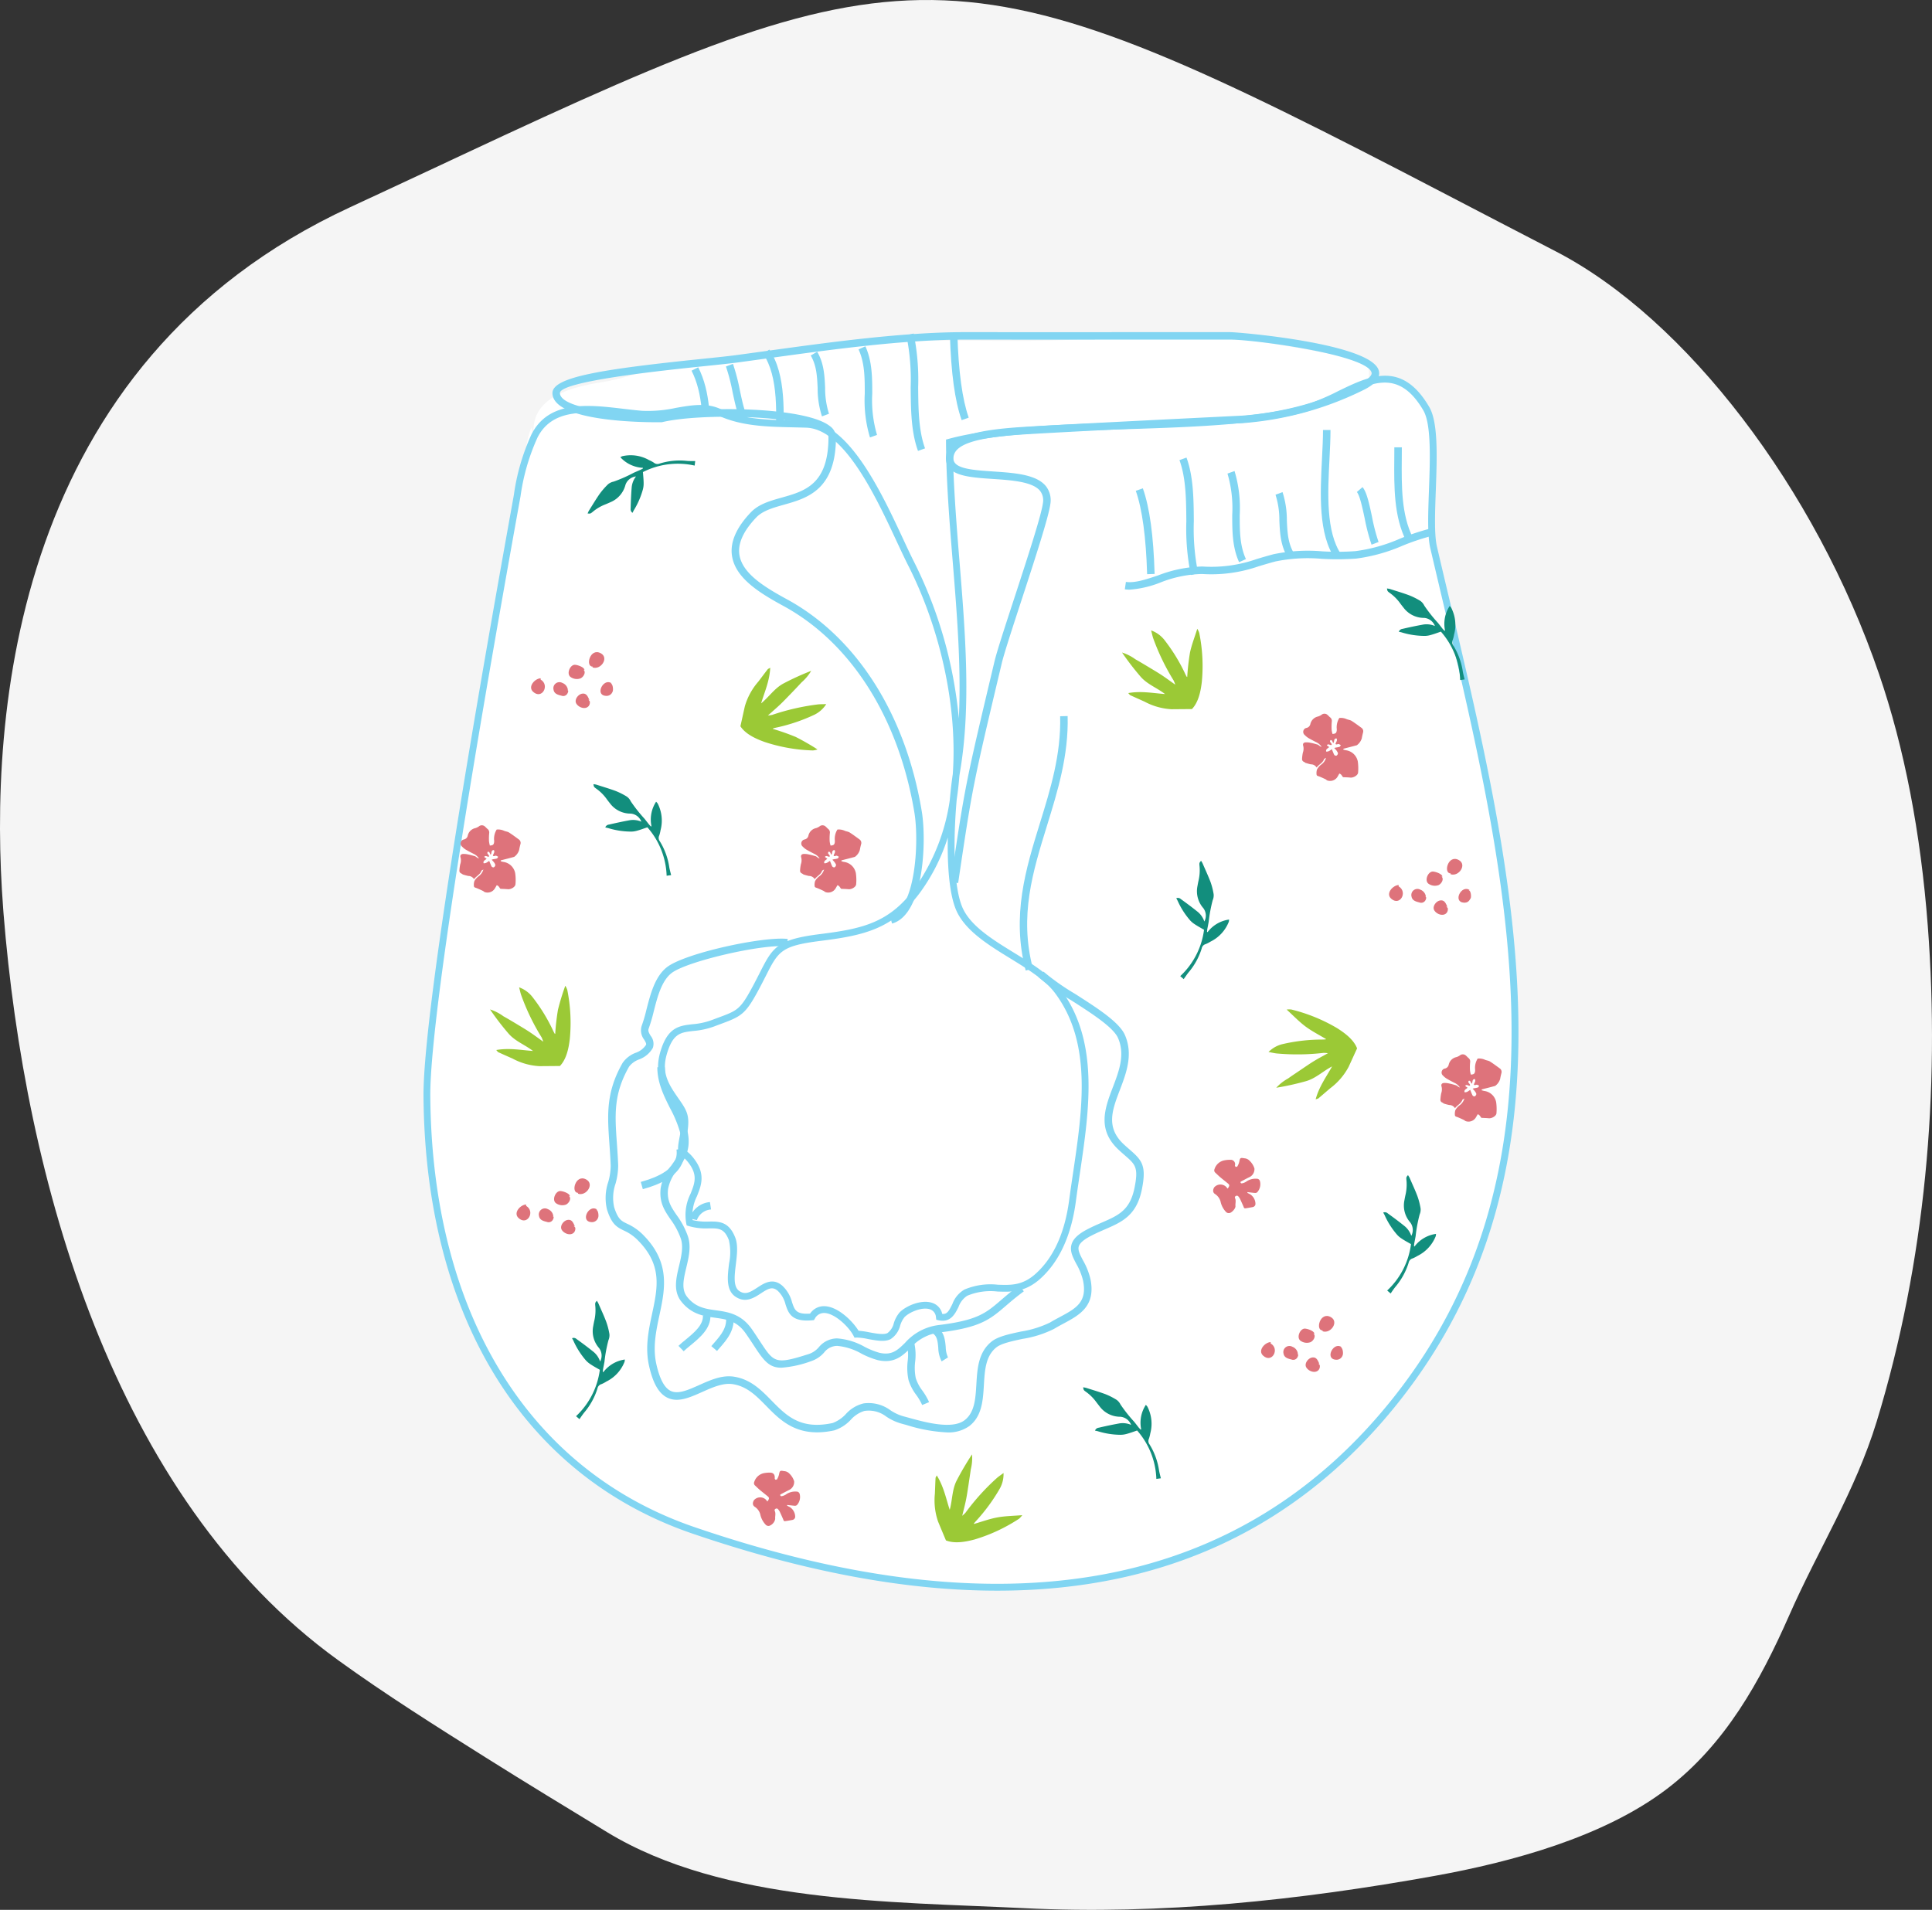 <svg id="Dessin_couche_culotte" data-name="Dessin couche culotte" xmlns="http://www.w3.org/2000/svg" width="368.697" height="364.539" viewBox="0 0 368.697 364.539">
  <rect x="0" y="0" width="368.697" height="364.539" fill="#333333" stroke="none"/>
  <path id="Tracé_577" data-name="Tracé 577" d="M1031.055,2390.015c-1.356-17.806-4.482-34-9.309-48.07-12.1-35.4-36.851-67.8-61.652-80.634-7.487-3.886-14.423-7.474-20.841-10.83-92.139-48.028-100.925-48.357-187.756-7.653-6.627,3.1-13.759,6.446-21.55,10.055-64.177,29.7-69.019,96.611-66.179,133.832l.063.867c4.05,50.65,20.849,111.5,63.829,142.591,9.029,6.541,18.821,12.7,28.268,18.646,7.616,4.786,15.41,9.53,23.1,14.209,22.279,13.564,54.365,13.255,79.492,14.5,26.255,1.308,52.62-1.5,78.509-6.174,14.609-2.646,32.186-7.391,44.246-16.588,11.1-8.469,17.772-20.5,23.3-33.042,5.577-12.7,12.63-23.7,16.734-37.09C1030.583,2454.267,1033.452,2421.615,1031.055,2390.015Z" transform="translate(-663.164 -2213.313)" fill="#f5f5f5"/>
  <g id="Groupe_109" data-name="Groupe 109" transform="translate(80.82 63.405)">
    <g id="Groupe_77" data-name="Groupe 77" transform="translate(19.368 0.42)">
      <path id="Tracé_578" data-name="Tracé 578" d="M699.969,2255.593c-1.356-7.976,7.05-9.876,12.99-10.854,5.337-.878,10.27-3.035,15.673-3.91,8.932-1.447,18.255-1.167,27.238-2.586,17.094-2.694,35.312-.431,52.589-1.99a114.322,114.322,0,0,1,30.078.8c7.247,1.108,13.582,2.274,20.549,3.738.812,7.219-1.278,14.363-2.754,21.327-3.172,15.009-4.341,30.209-5.986,45.43-1.971,18.287-6.956,34.256-11.872,51.607-5.631,19.88-3.575,44.367-14.554,62.453-6.816,11.237-22.3,13.133-33.848,15.443-14.291,2.855-31.334,4.883-45.336.921-23.909-6.758-55.252-31.972-43.091-60.792a4.175,4.175,0,0,1,3.215-2.146,5.773,5.773,0,0,0,.689-3.809q.45-6.443.4-12.9c.1-10.793.077-21.606.026-32.4-.049-10.35-2.614-19.819-3.295-29.946-.609-9.055-.112-17.077-2.734-25.828a36.965,36.965,0,0,1-1.6-6.423c-.372-3.24-.08-7.805,1.084-10.3" transform="translate(-698.195 -2235.63)" fill="#fff"/>
    </g>
    <g id="Groupe_78" data-name="Groupe 78" transform="translate(100.457 0.406)">
      <path id="Tracé_579" data-name="Tracé 579" d="M728.79,2252.01c-1.3-3.684-2.028-9.029-2.242-16.345l1.43-.041c.206,7.067.932,12.421,2.159,15.907Z" transform="translate(-726.548 -2235.625)" fill="#81d5f2"/>
    </g>
    <g id="Groupe_79" data-name="Groupe 79" transform="translate(83.025 2.694)">
      <path id="Tracé_580" data-name="Tracé 580" d="M722.63,2253.823a24.375,24.375,0,0,1-.992-8.383c0-3.006-.006-5.84-1.184-8.422l1.3-.592c1.307,2.863,1.31,5.992,1.313,9.014a23.263,23.263,0,0,0,.91,7.9Z" transform="translate(-720.453 -2236.426)" fill="#81d5f2"/>
    </g>
    <g id="Groupe_80" data-name="Groupe 80" transform="translate(92.149 0.246)">
      <path id="Tracé_581" data-name="Tracé 581" d="M725.863,2257.986c-1.33-3.635-1.367-7.968-1.4-12.155a42.1,42.1,0,0,0-.818-9.9l1.384-.358a43.835,43.835,0,0,1,.864,10.248c.034,4.067.069,8.273,1.316,11.677Z" transform="translate(-723.643 -2235.569)" fill="#81d5f2"/>
    </g>
    <g id="Groupe_81" data-name="Groupe 81" transform="translate(73.899 3.73)">
      <path id="Tracé_582" data-name="Tracé 582" d="M719.407,2249.13a17.22,17.22,0,0,1-.827-5.394c-.1-2.217-.2-4.308-1.318-6.229l1.232-.721c1.3,2.224,1.41,4.6,1.513,6.884a15.981,15.981,0,0,0,.738,4.956Z" transform="translate(-717.262 -2236.787)" fill="#81d5f2"/>
    </g>
    <g id="Groupe_82" data-name="Groupe 82" transform="translate(64.81 3.318)">
      <path id="Tracé_583" data-name="Tracé 583" d="M717.593,2261.239h-1.43c0-1.683.091-3.532.192-5.495.335-6.546.712-13.968-2.271-18.292l1.178-.809c3.258,4.725,2.869,12.4,2.523,19.175C717.685,2257.758,717.593,2259.595,717.593,2261.239Z" transform="translate(-714.084 -2236.643)" fill="#81d5f2"/>
    </g>
    <g id="Groupe_83" data-name="Groupe 83" transform="translate(57.718 6.038)">
      <path id="Tracé_584" data-name="Tracé 584" d="M714.667,2248.58c-.8-.913-1.261-3.083-1.8-5.594a36.387,36.387,0,0,0-1.264-4.885l1.338-.506a38.011,38.011,0,0,1,1.324,5.091c.435,2.025.923,4.322,1.479,4.953Z" transform="translate(-711.604 -2237.594)" fill="#81d5f2"/>
    </g>
    <g id="Groupe_84" data-name="Groupe 84" transform="translate(51.154 6.698)">
      <path id="Tracé_585" data-name="Tracé 585" d="M712.858,2255.74h-1.43l.011-2.117c.046-5.3.094-10.773-2.131-15.149l1.273-.649c2.385,4.688,2.336,10.341,2.288,15.813Z" transform="translate(-709.309 -2237.825)" fill="#81d5f2"/>
    </g>
    <g id="Groupe_85" data-name="Groupe 85" transform="translate(0 8.31)">
      <path id="Tracé_586" data-name="Tracé 586" d="M791.366,2250.656c.109,20.578,4.67,43.065,1.43,62.528-1.067,6.417-2.079,21.378.621,26.9,3.169,6.464,14.263,9.546,18.587,15.294,8.34,11.088,4.745,25.989,2.854,40.06-.7,5.285-2.491,10.707-6.544,14.376-4.8,4.365-8.694.821-13.8,3.176-2.365,1.083-1.973,5.323-5.062,4.641-.506-3.715-5.563-2.022-7.116-.415-1.067,1.1-1.03,3.312-2.479,4.067s-4.645-.452-6.212-.368c-1.25-2.414-6.229-7-8.508-3.3-5.48.5-3.377-3.082-6.069-5.442-2.866-2.517-5.019,3.174-8.162,1.047-2.62-1.777.152-7.476-1.01-10.479-1.627-4.19-4.3-1.85-8.1-3.089-1.118-5,3.949-7.224.234-11.943-1.662-2.113-2.185-.789-1.47-4.487.886-4.647-.04-4.719-2.414-8.386-1.753-2.719-2.214-4.91-1.161-8.1,1.848-5.625,4.853-3.486,9.115-5.1,5.122-1.939,5.571-1.651,8.4-6.956,3.646-6.832,3.163-8.328,12.255-9.475,7.5-.944,13.25-1.907,18.45-8.9,12.641-16.986,7.616-45.257-1.17-62.5-3.864-7.593-10.813-26.2-19.934-26.546-5.58-.206-11.589.08-16.616-2.288-4.316-2.033-9.3.821-14.823.369-7.4-.621-16.765-3.14-20.463,4.132a40.532,40.532,0,0,0-3.306,11.384c-2.151,11.993-17.371,95.425-17.237,114.606.257,35.818,14.857,70.607,50.893,82.929,49.346,16.874,100.39,17.418,134.006-24.858,37.42-47.055,20.389-106.373,7.218-162.769-1.318-5.646,1.4-21.672-1.393-26.471-6.489-11.108-14.094-2.881-22.382-.284-16.76,5.24-51.044,1.9-68.628,6.669" transform="translate(-691 -2237.973)" fill="#fff"/>
      <path id="Tracé_587" data-name="Tracé 587" d="M800.923,2470.291q-26.28,0-58.166-10.891c-32.323-11.051-51.03-41.5-51.334-83.539-.057-8.343,2.814-34.614,16.831-112.411l.415-2.313a41.067,41.067,0,0,1,3.366-11.562c3.335-6.559,10.9-5.66,17.574-4.866,1.2.141,2.388.281,3.523.375a24.976,24.976,0,0,0,6.438-.553c3.031-.531,5.9-1.031,8.609.247,4.107,1.937,8.977,2.047,13.688,2.153.9.023,1.793.043,2.677.074,8.051.3,14.28,13.68,18.4,22.529.772,1.658,1.47,3.157,2.088,4.373a83.76,83.76,0,0,1,8.551,29.9c.478-9.644-.346-19.834-1.152-29.769-.618-7.607-1.256-15.472-1.293-22.963l0-.5.48-.128c8.62-2.34,21.37-2.749,33.7-3.146,12.967-.421,26.377-.849,34.906-3.518a42.888,42.888,0,0,0,5.774-2.47c5.966-2.9,12.135-5.906,17.363,3.052,1.719,2.957,1.479,9.532,1.247,15.887-.16,4.367-.312,8.488.218,10.761q1.146,4.9,2.317,9.827c12.678,53.548,25.788,108.916-9.658,153.494C858.437,2458.281,832.8,2470.291,800.923,2470.291ZM722.7,2245.451c-4.058,0-7.6.962-9.509,4.708a40.2,40.2,0,0,0-3.246,11.205l-.418,2.316c-14,77.7-16.865,103.885-16.808,112.168.3,41.455,18.687,71.459,50.452,82.322,59.315,20.285,104.157,11.991,133.288-24.648,35.054-44.08,22.019-99.141,9.412-152.384q-1.167-4.928-2.317-9.832c-.569-2.442-.415-6.65-.252-11.1.214-5.886.46-12.558-1.07-15.189-4.624-7.914-9.744-5.417-15.673-2.537a44.2,44.2,0,0,1-5.954,2.545c-8.7,2.72-22.2,3.155-35.255,3.575-12.023.389-24.447.786-32.915,2.975.063,7.291.684,14.949,1.284,22.356,1.089,13.422,2.213,27.3.137,39.78q-.086.518-.172,1.106-.167,2.235-.5,4.41c-.644,7.179-.758,16.911,1.238,20.986,1.65,3.368,5.726,5.874,9.669,8.3,3.352,2.06,6.818,4.187,8.852,6.89,7.482,9.947,5.571,22.859,3.724,35.346-.257,1.74-.515,3.469-.744,5.192-.872,6.532-3.143,11.5-6.753,14.771-2.943,2.671-5.614,2.568-8.205,2.48a11.546,11.546,0,0,0-5.766.8,4.22,4.22,0,0,0-1.676,2.151c-.675,1.355-1.533,3.034-3.8,2.536l-.443-.1-.06-.452a1.683,1.683,0,0,0-1.15-1.544c-1.513-.5-3.944.552-4.853,1.5a4.769,4.769,0,0,0-.827,1.6,4.339,4.339,0,0,1-1.822,2.594c-1.1.578-2.748.268-4.344-.023a11.01,11.01,0,0,0-2.131-.275l-.42.023-.192-.372c-.869-1.679-3.529-4.267-5.548-4.342l-.086,0a1.979,1.979,0,0,0-1.747,1.085l-.169.277-.326.031c-3.97.36-4.55-1.375-5.1-3.048a5.24,5.24,0,0,0-1.453-2.552c-1.035-.913-1.822-.469-3.24.46-1.313.861-2.952,1.922-4.856.635-1.839-1.25-1.527-3.836-1.221-6.335a10.476,10.476,0,0,0-.032-4.45c-.887-2.282-1.936-2.272-3.864-2.254a11.65,11.65,0,0,1-3.838-.451l-.352-.114-.08-.361a9.016,9.016,0,0,1,.818-5.683c.8-2.008,1.439-3.592-.457-6a6.622,6.622,0,0,0-1.067-1.082c-1.035-.869-1.03-1.346-.532-3.929.681-3.564.283-4.133-1.2-6.254-.326-.472-.7-1.007-1.121-1.659-1.948-3.018-2.294-5.446-1.236-8.66,1.4-4.252,3.538-4.493,6.011-4.776a13.658,13.658,0,0,0,3.492-.733l1.364-.509c3.767-1.39,4.253-1.567,6.7-6.146.461-.867.858-1.644,1.215-2.348,2.5-4.933,3.255-6.42,11.531-7.464,7.948-1,13.127-2.08,18.009-8.646a38.468,38.468,0,0,0,6.761-16.933c.163-1.847.361-3.541.572-4.962.944-13.422-2.645-28.313-8.56-39.925-.624-1.227-1.327-2.738-2.108-4.41-3.987-8.565-10.013-21.509-17.271-21.784-.878-.028-1.765-.048-2.66-.071-4.845-.109-9.853-.224-14.211-2.28-2.34-1.1-5.005-.631-7.831-.14a26.026,26.026,0,0,1-6.767.573c-1.152-.1-2.351-.24-3.569-.383A58.778,58.778,0,0,0,722.7,2245.451Zm51.742,175.227a15.693,15.693,0,0,1,2.022.292c1.255.234,2.808.523,3.506.148a3.3,3.3,0,0,0,1.21-1.9,5.755,5.755,0,0,1,1.107-2.044c1.181-1.219,4.11-2.515,6.192-1.826a2.851,2.851,0,0,1,1.939,2.114c.95.114,1.313-.64,1.942-1.9a5.263,5.263,0,0,1,2.3-2.75,12.74,12.74,0,0,1,6.355-.921c2.534.086,4.733.175,7.284-2.142,3.375-3.059,5.508-7.761,6.335-13.985.232-1.725.489-3.463.749-5.206,1.807-12.223,3.678-24.865-3.478-34.376-1.885-2.506-5.245-4.568-8.491-6.566-4.1-2.52-8.342-5.128-10.161-8.834-1.464-2.989-1.879-8.626-1.776-14.257a36.188,36.188,0,0,1-5.334,10.568c-5.18,6.964-10.842,8.148-18.89,9.163-7.59.953-8.1,1.953-10.536,6.761-.363.709-.761,1.5-1.23,2.375-2.6,4.872-3.346,5.259-7.39,6.749l-1.353.506a14.856,14.856,0,0,1-3.8.806c-2.362.27-3.789.433-4.925,3.9-.944,2.86-.658,4.837,1.09,7.548.412.635.778,1.158,1.1,1.622,1.665,2.382,2.156,3.323,1.407,7.241-.435,2.248-.4,2.274.089,2.686a7.614,7.614,0,0,1,1.253,1.275c2.362,3,1.49,5.177.646,7.284a8.2,8.2,0,0,0-.829,4.548,11.083,11.083,0,0,0,3.063.282c1.985-.036,3.875-.036,5.088,3.084.549,1.425.323,3.278.106,5.073-.269,2.211-.521,4.3.663,5.105,1.138.763,2.039.255,3.415-.646,1.333-.872,2.989-1.957,4.811-.352a6.5,6.5,0,0,1,1.828,3.124c.5,1.51.8,2.356,3.446,2.181a3.173,3.173,0,0,1,2.8-1.415C770.556,2416.082,773.353,2418.883,774.446,2420.679Z" transform="translate(-691.423 -2238.389)" fill="#81d5f2"/>
    </g>
    <g id="Groupe_86" data-name="Groupe 86" transform="translate(34.734 115.763)">
      <path id="Tracé_588" data-name="Tracé 588" d="M768.716,2370.2a30.532,30.532,0,0,1-7.685-1.408l-1-.274a9.906,9.906,0,0,1-2.883-1.339,5.491,5.491,0,0,0-4.184-1.075,5.75,5.75,0,0,0-2.583,1.676,7.466,7.466,0,0,1-3.154,2.031c-6.941,1.5-10.162-1.779-13-4.676-1.873-1.907-3.643-3.712-6.338-4.141-1.87-.3-3.912.615-5.891,1.5-2.385,1.064-4.639,2.073-6.658,1.064-1.6-.8-2.7-2.705-3.449-6-.809-3.552-.112-6.832.569-10.01,1.055-4.951,1.97-9.229-2.62-13.919a8.735,8.735,0,0,0-2.774-1.962c-1.413-.684-2.32-1.238-3.206-3.975a9.48,9.48,0,0,1,.232-5.294,11.723,11.723,0,0,0,.466-3.118c-.057-1.5-.157-2.885-.249-4.189-.386-5.469-.692-9.785,2.525-15.427a5.3,5.3,0,0,1,2.491-1.922,3.843,3.843,0,0,0,1.965-1.5c.1-.219-.029-.478-.343-1.01a2.88,2.88,0,0,1-.469-2.656,27.488,27.488,0,0,0,.9-3.068c.758-2.949,1.61-6.292,3.889-8.091,3.4-2.686,18.45-5.946,23.077-5.406l-.163,1.421c-4.593-.523-19.19,2.863-22.03,5.108-1.9,1.5-2.688,4.59-3.386,7.322a29.787,29.787,0,0,1-.955,3.24c-.174.441.017.8.372,1.4a2.412,2.412,0,0,1,.412,2.319,4.989,4.989,0,0,1-2.637,2.193,4.234,4.234,0,0,0-1.879,1.35c-3,5.266-2.726,9.186-2.342,14.614.094,1.319.191,2.72.252,4.239a13,13,0,0,1-.506,3.5,8.271,8.271,0,0,0-.26,4.519c.741,2.3,1.356,2.594,2.468,3.132a10.167,10.167,0,0,1,3.174,2.247c5.125,5.237,4.041,10.314,2.994,15.221-.646,3.021-1.313,6.147-.575,9.393.641,2.8,1.521,4.447,2.694,5.036,1.421.715,3.369-.169,5.44-1.09,2.165-.969,4.4-1.979,6.7-1.607,3.163.5,5.182,2.562,7.136,4.553,2.834,2.888,5.514,5.62,11.677,4.282a6.592,6.592,0,0,0,2.5-1.7,6.59,6.59,0,0,1,3.386-2.037,6.991,6.991,0,0,1,5.091,1.281,8.523,8.523,0,0,0,2.5,1.174l1.01.274c3.117.864,8.334,2.309,10.7.458,1.9-1.487,2.059-4.067,2.222-6.8.18-3.017.366-6.135,2.886-8.179,1.21-.978,3.352-1.439,5.617-1.925a19.63,19.63,0,0,0,5.563-1.728c.615-.375,1.247-.712,1.862-1.041,3.063-1.642,5.274-2.829,4.436-6.953a11.988,11.988,0,0,0-1.284-3.186c-.672-1.281-1.307-2.491-.9-3.775.323-1.038,1.281-1.939,3.017-2.843.958-.5,1.882-.9,2.76-1.281,3.106-1.35,5.351-2.322,6.218-6.589.8-3.941.183-4.476-1.856-6.251-.343-.3-.715-.623-1.118-1-4.236-3.9-2.665-8.016-1.15-11.991,1.167-3.054,2.371-6.209.987-9.386-.9-2.076-5.208-4.819-9-7.245a44.082,44.082,0,0,1-6.22-4.408l1-1.021a43.871,43.871,0,0,0,5.989,4.224c4.161,2.657,8.466,5.4,9.544,7.876,1.619,3.712.249,7.3-.958,10.468-1.47,3.852-2.743,7.181.781,10.433.392.363.755.678,1.087.966,2.336,2.035,3.246,3.04,2.322,7.616-1.018,4.994-3.815,6.209-7.055,7.614-.844.369-1.739.758-2.665,1.241-1.356.706-2.114,1.358-2.314,2-.226.717.229,1.584.807,2.682a13.173,13.173,0,0,1,1.418,3.567c1.052,5.171-2.108,6.86-5.159,8.5-.6.32-1.207.647-1.8,1.007a20.428,20.428,0,0,1-6,1.905c-2,.426-4.073.869-5.016,1.636-2.034,1.644-2.191,4.322-2.36,7.153-.174,2.928-.354,5.96-2.771,7.841A6.83,6.83,0,0,1,768.716,2370.2Z" transform="translate(-703.568 -2275.96)" fill="#81d5f2"/>
    </g>
    <g id="Groupe_87" data-name="Groupe 87" transform="translate(44.631 140.307)">
      <path id="Tracé_589" data-name="Tracé 589" d="M730.7,2341.89c-2.377,0-3.38-1.362-5.271-4.253-.429-.658-.918-1.4-1.5-2.24-1.7-2.459-3.641-2.731-5.892-3.046-2.1-.294-4.473-.626-6.435-3.089-1.582-1.99-1-4.441-.435-6.81.423-1.773.858-3.61.346-5.17a13.952,13.952,0,0,0-1.985-3.727c-1.127-1.654-2.191-3.214-1.868-5.954a9.024,9.024,0,0,1,2-4.264c1.252-1.748,2.434-3.4,1.673-6.469a22.365,22.365,0,0,0-1.859-4.465c-1.207-2.408-2.454-4.893-2.454-7.862h1.43c0,2.631,1.172,4.963,2.3,7.221a23.68,23.68,0,0,1,1.968,4.756c.921,3.718-.578,5.809-1.9,7.651a7.859,7.859,0,0,0-1.748,3.6c-.26,2.211.575,3.432,1.63,4.979a15.376,15.376,0,0,1,2.165,4.09c.635,1.945.152,3.978-.317,5.943-.529,2.222-.984,4.144.166,5.591,1.6,2.016,3.5,2.282,5.511,2.563,2.256.315,4.813.672,6.87,3.647.587.849,1.081,1.608,1.519,2.273,2.7,4.122,2.912,4.462,9.386,2.4a4.334,4.334,0,0,0,1.839-1.279,4.551,4.551,0,0,1,3.492-1.682,12.564,12.564,0,0,1,5.234,1.6,14.742,14.742,0,0,0,2.848,1.15c2.382.529,3.429-.487,4.879-1.9a10.213,10.213,0,0,1,6.335-3.386c7.479-.906,9.069-2.273,11.957-4.75.964-.827,2.053-1.764,3.529-2.846l.846,1.15c-1.433,1.05-2.5,1.968-3.446,2.78-3,2.574-4.807,4.127-12.713,5.084a8.74,8.74,0,0,0-5.511,3c-1.5,1.464-3.055,2.97-6.192,2.267a15.555,15.555,0,0,1-3.152-1.256,11.438,11.438,0,0,0-4.582-1.464,3.157,3.157,0,0,0-2.508,1.256,5.589,5.589,0,0,1-2.423,1.636A20.832,20.832,0,0,1,730.7,2341.89Z" transform="translate(-707.028 -2284.542)" fill="#81d5f2"/>
    </g>
    <g id="Groupe_88" data-name="Groupe 88" transform="translate(48.657 187.605)">
      <path id="Tracé_590" data-name="Tracé 590" d="M709.429,2307.984l-.993-1.026c.383-.372.855-.761,1.353-1.167,1.6-1.316,3.415-2.806,3.315-4.633l1.427-.077c.14,2.551-2.065,4.358-3.835,5.812C710.229,2307.279,709.789,2307.639,709.429,2307.984Z" transform="translate(-708.436 -2301.08)" fill="#81d5f2"/>
    </g>
    <g id="Groupe_89" data-name="Groupe 89" transform="translate(54.924 187.533)">
      <path id="Tracé_591" data-name="Tracé 591" d="M711.714,2307.982l-1.087-.929.478-.546c1.359-1.556,2.643-3.025,2.3-5.228l1.413-.224c.452,2.866-1.19,4.739-2.637,6.392Z" transform="translate(-710.627 -2301.055)" fill="#81d5f2"/>
    </g>
    <g id="Groupe_90" data-name="Groupe 90" transform="translate(97.259 189.981)">
      <path id="Tracé_592" data-name="Tracé 592" d="M727.052,2308.375a5.9,5.9,0,0,1-.644-2.6c-.108-1.158-.2-2.156-.978-2.677l.792-1.19c1.344.9,1.487,2.406,1.61,3.733a4.9,4.9,0,0,0,.432,1.976Z" transform="translate(-725.43 -2301.911)" fill="#81d5f2"/>
    </g>
    <g id="Groupe_91" data-name="Groupe 91" transform="translate(92.209 192.558)">
      <path id="Tracé_593" data-name="Tracé 593" d="M726.621,2315.032a10.908,10.908,0,0,0-1.141-1.944,9.1,9.1,0,0,1-1.464-2.829,11.013,11.013,0,0,1-.163-3.59,9.441,9.441,0,0,0-.189-3.428l1.364-.429a10.621,10.621,0,0,1,.252,3.946,9.847,9.847,0,0,0,.117,3.132,7.838,7.838,0,0,0,1.261,2.388,12.014,12.014,0,0,1,1.281,2.2Z" transform="translate(-723.664 -2302.812)" fill="#81d5f2"/>
    </g>
    <g id="Groupe_92" data-name="Groupe 92" transform="translate(50.779 166.041)">
      <path id="Tracé_594" data-name="Tracé 594" d="M710.568,2296.983l-1.39-.345a4.476,4.476,0,0,1,3.887-3.1l.206,1.412A3.093,3.093,0,0,0,710.568,2296.983Z" transform="translate(-709.178 -2293.541)" fill="#81d5f2"/>
    </g>
    <g id="Groupe_93" data-name="Groupe 93" transform="translate(41.462 155.825)">
      <path id="Tracé_595" data-name="Tracé 595" d="M706.312,2297.713l-.392-1.375c3.169-.9,7.324-2.523,6.818-6.175l1.416-.195C714.892,2295.273,708.434,2297.11,706.312,2297.713Z" transform="translate(-705.92 -2289.968)" fill="#81d5f2"/>
    </g>
    <g id="Groupe_94" data-name="Groupe 94" transform="translate(133.838 37.406)">
      <path id="Tracé_596" data-name="Tracé 596" d="M739.141,2260.3a6.623,6.623,0,0,1-.921-.063l.206-1.416c1.688.255,3.838-.471,6.12-1.232a24.8,24.8,0,0,1,8.466-1.708,25.913,25.913,0,0,0,10.362-1.422c.941-.281,1.976-.589,3.195-.915a31.976,31.976,0,0,1,9.323-.558,47.134,47.134,0,0,0,6.346-.04,31.167,31.167,0,0,0,8.448-2.359,45.108,45.108,0,0,1,6.123-2.023l.32,1.393a43.769,43.769,0,0,0-5.929,1.963,32.724,32.724,0,0,1-8.823,2.45,49.912,49.912,0,0,1-6.538.046,30.645,30.645,0,0,0-8.9.506c-1.2.323-2.228.633-3.157.91a27.471,27.471,0,0,1-10.828,1.479,22.675,22.675,0,0,0-7.956,1.63A19.675,19.675,0,0,1,739.141,2260.3Z" transform="translate(-738.22 -2248.562)" fill="#81d5f2"/>
    </g>
    <g id="Groupe_95" data-name="Groupe 95" transform="translate(135.932 29.804)">
      <path id="Tracé_597" data-name="Tracé 597" d="M741.114,2262.291c-.209-7.079-.938-12.432-2.162-15.912l1.347-.475c1.3,3.671,2.028,9.021,2.245,16.341Z" transform="translate(-738.952 -2245.904)" fill="#81d5f2"/>
    </g>
    <g id="Groupe_96" data-name="Groupe 96" transform="translate(153.429 26.498)">
      <path id="Tracé_598" data-name="Tracé 598" d="M747.289,2262.151c-1.307-2.863-1.31-5.992-1.313-9.012a23.306,23.306,0,0,0-.907-7.9l1.347-.487a24.488,24.488,0,0,1,.99,8.388c0,3,.006,5.844,1.184,8.423Z" transform="translate(-745.07 -2244.748)" fill="#81d5f2"/>
    </g>
    <g id="Groupe_97" data-name="Groupe 97" transform="translate(144.266 23.933)">
      <path id="Tracé_599" data-name="Tracé 599" d="M744.045,2266.264a43.814,43.814,0,0,1-.867-10.25c-.031-4.063-.066-8.268-1.313-11.674l1.341-.489c1.333,3.635,1.37,7.965,1.4,12.155a42.05,42.05,0,0,0,.821,9.9Z" transform="translate(-741.866 -2243.851)" fill="#81d5f2"/>
    </g>
    <g id="Groupe_98" data-name="Groupe 98" transform="translate(162.595 30.522)">
      <path id="Tracé_600" data-name="Tracé 600" d="M750.526,2258.493c-1.3-2.225-1.413-4.593-1.516-6.884a15.848,15.848,0,0,0-.735-4.95l1.338-.5a17.2,17.2,0,0,1,.826,5.391c.1,2.214.195,4.307,1.318,6.226Z" transform="translate(-748.275 -2246.155)" fill="#81d5f2"/>
    </g>
    <g id="Groupe_99" data-name="Groupe 99" transform="translate(171.242 18.676)">
      <path id="Tracé_601" data-name="Tracé 601" d="M754.043,2266.615c-3.255-4.721-2.866-12.4-2.52-19.179.1-1.942.192-3.775.192-5.423h1.43c0,1.685-.094,3.535-.191,5.5-.335,6.549-.715,13.967,2.268,18.295Z" transform="translate(-751.299 -2242.013)" fill="#81d5f2"/>
    </g>
    <g id="Groupe_100" data-name="Groupe 100" transform="translate(178.119 29.572)">
      <path id="Tracé_602" data-name="Tracé 602" d="M756.506,2256.809a37.956,37.956,0,0,1-1.324-5.091c-.435-2.025-.924-4.322-1.479-4.956l1.078-.938c.795.912,1.261,3.08,1.8,5.594a36.341,36.341,0,0,0,1.264,4.883Z" transform="translate(-753.703 -2245.823)" fill="#81d5f2"/>
    </g>
    <g id="Groupe_101" data-name="Groupe 101" transform="translate(185.248 21.976)">
      <path id="Tracé_603" data-name="Tracé 603" d="M758.5,2261.088c-2.382-4.685-2.336-10.336-2.291-15.8l.011-2.119h1.43l-.011,2.131c-.043,5.3-.089,10.771,2.133,15.141Z" transform="translate(-756.196 -2243.167)" fill="#81d5f2"/>
    </g>
    <g id="Groupe_102" data-name="Groupe 102" transform="translate(113.787 73.27)">
      <path id="Tracé_604" data-name="Tracé 604" d="M732.342,2309.676c-2.745-10.456.029-19.433,2.711-28.113,2-6.455,4.061-13.133,3.864-20.423l1.43-.037c.2,7.524-1.9,14.314-3.927,20.883-2.746,8.881-5.337,17.265-2.7,27.327Z" transform="translate(-731.209 -2261.103)" fill="#81d5f2"/>
    </g>
    <g id="Groupe_107" data-name="Groupe 107" transform="translate(6.853 23.477)">
      <path id="Tracé_605" data-name="Tracé 605" d="M748.369,2299.789c-.054-.515.157-1.027-.08-1.531a.294.294,0,0,1,.152-.4.359.359,0,0,1,.486.085,2.523,2.523,0,0,1,.3.435c.232.48.44.972.661,1.452.066.172.1.412.372.381.472-.068.947-.152,1.41-.24a.638.638,0,0,0,.515-.55,2.2,2.2,0,0,0-1.027-1.9c-.18-.1-.36-.178-.532-.281l.057-.12c.478.049.95.12,1.427.155a.57.57,0,0,0,.415-.14,2.282,2.282,0,0,0,.506-2.151.609.609,0,0,0-.609-.423,3.057,3.057,0,0,0-2.008.558,2.131,2.131,0,0,1-.775.315c-.166.042-.3-.052-.32-.253a.9.9,0,0,1,.172-.128c.486-.252.973-.521,1.476-.767a1.678,1.678,0,0,0,1.021-1.7,3.533,3.533,0,0,0-1.009-1.542,1.461,1.461,0,0,0-.913-.386c-.775-.14-.832-.086-.972.675a3.06,3.06,0,0,1-.366.872.346.346,0,0,1-.318.084c-.063-.006-.1-.163-.14-.246-.017-.029.012-.072.023-.106a.842.842,0,0,0-.915-.99,5.212,5.212,0,0,0-1.113.1,2.432,2.432,0,0,0-1.891,1.673.581.581,0,0,0,.152.683c.34.318.661.641,1.018.938.461.381.935.755,1.4,1.133.277.24.3.363.129.695-.049.083-.112.161-.2.284-.1-.135-.183-.229-.252-.318a1.574,1.574,0,0,0-2.308.071c-.295.492-.286.99.157,1.27a2.493,2.493,0,0,1,1.1,1.636,4.143,4.143,0,0,0,.964,1.753.731.731,0,0,0,.715.236C747.688,2301.029,748.414,2300.229,748.369,2299.789Z" transform="translate(-600.271 -2156.453)" fill="#de737b"/>
      <path id="Tracé_606" data-name="Tracé 606" d="M717.658,2320.666c-.054-.509.155-1.027-.083-1.524a.3.3,0,0,1,.152-.409.365.365,0,0,1,.486.086,3.15,3.15,0,0,1,.3.435c.234.487.438.967.658,1.458.066.172.106.412.369.375.478-.063.952-.146,1.416-.235a.646.646,0,0,0,.515-.549,2.229,2.229,0,0,0-1.03-1.905c-.177-.088-.355-.171-.529-.281.014-.037.04-.082.054-.117.478.052.949.112,1.43.152a.6.6,0,0,0,.415-.14,2.284,2.284,0,0,0,.506-2.146.6.6,0,0,0-.606-.424,3.085,3.085,0,0,0-2.013.558,2.144,2.144,0,0,1-.775.315c-.163.043-.3-.057-.32-.252a.755.755,0,0,1,.174-.134c.483-.252.973-.515,1.473-.761a1.693,1.693,0,0,0,1.021-1.707,3.558,3.558,0,0,0-1.007-1.545,1.464,1.464,0,0,0-.912-.377c-.772-.152-.832-.091-.972.675a3.543,3.543,0,0,1-.363.873.37.37,0,0,1-.323.077c-.06-.006-.1-.158-.138-.251-.017-.023.009-.06.02-.1.012-.637-.277-.978-.915-.989a5.893,5.893,0,0,0-1.115.094,2.448,2.448,0,0,0-1.887,1.683.579.579,0,0,0,.154.683c.337.317.658.64,1.015.932.46.381.938.758,1.4,1.133.277.246.3.363.132.7-.049.086-.117.158-.2.286-.1-.128-.174-.222-.249-.323a1.575,1.575,0,0,0-2.308.077c-.3.492-.286.985.16,1.264a2.487,2.487,0,0,1,1.09,1.642,4.113,4.113,0,0,0,.969,1.753.725.725,0,0,0,.709.235A1.743,1.743,0,0,0,717.658,2320.666Z" transform="translate(-657.393 -2117.623)" fill="#de737b"/>
      <path id="Tracé_607" data-name="Tracé 607" d="M750.479,2264.475a.256.256,0,0,1-.123-.08c-.135-.24-.254-.48-.363-.727a33.65,33.65,0,0,0-3.921-6.326,5.626,5.626,0,0,0-2.483-1.756c.175.655.255,1.084.395,1.493a42.981,42.981,0,0,0,3.9,8.065,6.918,6.918,0,0,1,.315.8c-1.018-.721-1.813-1.313-2.628-1.848-.8-.527-1.619-1.007-2.426-1.493-.852-.512-1.7-1.021-2.562-1.508a8.746,8.746,0,0,0-2.545-1.289,52.461,52.461,0,0,0,3.541,4.607c1.275,1.47,3.146,2.139,4.665,3.317-2.291-.16-4.53-.624-7.021-.183.223.24.289.375.4.412.9.414,1.8.812,2.691,1.212a12.267,12.267,0,0,0,5.159,1.459c1.321-.011,2.634-.022,3.9-.028,1.2-1.238,1.662-3.229,1.888-5.165a31.654,31.654,0,0,0-.486-9.357,3.168,3.168,0,0,0-.378-.8c-.532,1.694-1.1,3.118-1.4,4.585A44.178,44.178,0,0,0,750.479,2264.475Z" transform="translate(-611.585 -2222.139)" fill="#9bc936"/>
      <path id="Tracé_608" data-name="Tracé 608" d="M718.744,2269.544a.277.277,0,0,1,.106-.1c.266-.078.523-.138.789-.19a33.822,33.822,0,0,0,7.047-2.407,5.6,5.6,0,0,0,2.265-2.028c-.678.023-1.115.012-1.541.052a43.708,43.708,0,0,0-8.74,1.993,5.032,5.032,0,0,1-.85.123c.927-.821,1.682-1.47,2.391-2.145.686-.658,1.341-1.353,2-2.028.689-.715,1.37-1.43,2.039-2.156a8.941,8.941,0,0,0,1.83-2.188,50.778,50.778,0,0,0-5.291,2.412c-1.713.912-2.783,2.593-4.27,3.8.666-2.194,1.616-4.273,1.742-6.8-.28.163-.423.2-.489.3-.609.781-1.19,1.569-1.787,2.351a12.358,12.358,0,0,0-2.568,4.7c-.292,1.3-.566,2.574-.846,3.815.938,1.442,2.771,2.334,4.616,2.995a32.112,32.112,0,0,0,9.221,1.619,3.556,3.556,0,0,0,.872-.194,46.777,46.777,0,0,0-4.158-2.385A44.507,44.507,0,0,0,718.744,2269.544Z" transform="translate(-658.945 -2217.305)" fill="#9bc936"/>
      <path id="Tracé_609" data-name="Tracé 609" d="M708.307,2288.293a.241.241,0,0,1-.123-.078c-.134-.246-.255-.48-.366-.727a33.179,33.179,0,0,0-3.921-6.323,5.626,5.626,0,0,0-2.482-1.764c.177.658.258,1.086.4,1.49a42.5,42.5,0,0,0,3.9,8.071,6.628,6.628,0,0,1,.306.812c-1.01-.721-1.81-1.318-2.623-1.856s-1.619-1.01-2.425-1.5c-.852-.51-1.7-1.02-2.563-1.5a8.6,8.6,0,0,0-2.545-1.3,51.605,51.605,0,0,0,3.541,4.619c1.275,1.464,3.146,2.139,4.665,3.309-2.288-.158-4.53-.615-7.021-.18.22.24.289.375.4.42.9.411,1.8.809,2.691,1.2a12.189,12.189,0,0,0,5.159,1.459c1.324-.006,2.634-.024,3.9-.029,1.2-1.238,1.664-3.226,1.89-5.17a31.774,31.774,0,0,0-.48-9.347,3.4,3.4,0,0,0-.38-.8,46.145,46.145,0,0,0-1.4,4.582A43.916,43.916,0,0,0,708.307,2288.293Z" transform="translate(-690.023 -2177.827)" fill="#9bc936"/>
      <path id="Tracé_610" data-name="Tracé 610" d="M757.344,2297.656c.758-.637,1.5-1.284,2.251-1.922a12.326,12.326,0,0,0,3.5-4.072c.546-1.184,1.089-2.385,1.619-3.534-.609-1.6-2.208-2.86-3.872-3.9a32.134,32.134,0,0,0-8.669-3.52,3.764,3.764,0,0,0-.9.011c1.3,1.185,2.36,2.3,3.566,3.206,1.232.921,2.637,1.631,3.953,2.426-.017.005-.075.065-.126.065-.26.017-.546.029-.812.029a33.415,33.415,0,0,0-7.39.873,5.577,5.577,0,0,0-2.651,1.5c.669.117,1.087.224,1.527.275a43.416,43.416,0,0,0,8.957-.105,5.839,5.839,0,0,1,.861.06c-1.087.6-1.956,1.061-2.791,1.576-.807.5-1.593,1.05-2.382,1.581-.818.558-1.639,1.093-2.448,1.67a8.806,8.806,0,0,0-2.248,1.765,51.577,51.577,0,0,0,5.683-1.258c1.862-.53,3.269-1.937,4.973-2.815-1.11,2.011-2.474,3.838-3.14,6.289C757.107,2297.745,757.261,2297.733,757.344,2297.656Z" transform="translate(-593.405 -2174.901)" fill="#9bc936"/>
      <path id="Tracé_611" data-name="Tracé 611" d="M725.694,2314.915c-.054.995-.083,1.973-.126,2.963a12.408,12.408,0,0,0,.609,5.328c.5,1.207,1.01,2.425,1.5,3.592,1.59.635,3.6.323,5.491-.186a32.173,32.173,0,0,0,8.48-3.963,5.119,5.119,0,0,0,.6-.667c-1.747.14-3.289.157-4.77.431-1.519.279-2.991.827-4.47,1.251.011-.017.006-.095.034-.135.174-.206.355-.417.543-.615a34.583,34.583,0,0,0,4.376-6.015,5.661,5.661,0,0,0,.706-2.965c-.546.406-.909.646-1.244.932a42.955,42.955,0,0,0-6.006,6.641,6.24,6.24,0,0,1-.632.593c.292-1.208.547-2.163.738-3.118.186-.932.318-1.882.466-2.821.143-.989.3-1.956.432-2.931a8.7,8.7,0,0,0,.234-2.852,56.446,56.446,0,0,0-2.943,5.017c-.878,1.733-.8,3.726-1.313,5.571-.715-2.179-1.133-4.424-2.474-6.575C725.786,2314.685,725.689,2314.8,725.694,2314.915Z" transform="translate(-634.83 -2119.658)" fill="#9bc936"/>
      <path id="Tracé_612" data-name="Tracé 612" d="M743.952,2292.121a13,13,0,0,0,2.557-4.63,1.045,1.045,0,0,1,.758-.821,6.276,6.276,0,0,0,.918-.475,7.1,7.1,0,0,0,3.495-3.792,2.768,2.768,0,0,0,.052-.421,6.194,6.194,0,0,0-4.113,2.414c-.029-.029-.063-.057-.095-.083.023-.18.029-.352.055-.538.088-.446.177-.892.257-1.347a28.122,28.122,0,0,1,.767-4.138,2.292,2.292,0,0,0,.18-1.156,13.113,13.113,0,0,0-.595-2.331c-.452-1.19-1-2.351-1.5-3.518-.071-.169-.195-.329-.3-.526-.335.4-.36.392-.292,1.067a8.622,8.622,0,0,1-.172,2.625c-.091.381-.16.766-.229,1.158a4.895,4.895,0,0,0,1.124,4.2,2.369,2.369,0,0,1,.189,2.548,4.019,4.019,0,0,0-1.23-1.822c-1.058-.855-2.145-1.664-3.255-2.462a.829.829,0,0,0-.872-.163,6.324,6.324,0,0,1,.3.569,14.941,14.941,0,0,0,2.211,3.5,4.076,4.076,0,0,0,.918.832c.586.4,1.2.732,1.873,1.118a14.67,14.67,0,0,1-4.542,8.851c.269.235.486.415.655.573C743.4,2292.893,743.658,2292.5,743.952,2292.121Z" transform="translate(-604.85 -2193.346)" fill="#128e7d"/>
      <path id="Tracé_613" data-name="Tracé 613" d="M757.762,2313.1a13.127,13.127,0,0,0,2.554-4.633,1.059,1.059,0,0,1,.758-.825,6.119,6.119,0,0,0,.918-.47,7.126,7.126,0,0,0,3.5-3.792,3.669,3.669,0,0,0,.046-.417,6.182,6.182,0,0,0-4.107,2.41c-.032-.024-.069-.059-.094-.082.017-.177.023-.352.054-.535.083-.449.174-.9.255-1.353a27.921,27.921,0,0,1,.766-4.144,2.364,2.364,0,0,0,.183-1.147,13.237,13.237,0,0,0-.6-2.334c-.449-1.2-1-2.356-1.5-3.524-.071-.162-.195-.32-.3-.514-.332.391-.36.391-.289,1.056a8.733,8.733,0,0,1-.174,2.631c-.089.374-.16.763-.229,1.149a4.891,4.891,0,0,0,1.124,4.207,2.384,2.384,0,0,1,.192,2.557,4.035,4.035,0,0,0-1.233-1.824c-1.058-.856-2.145-1.665-3.255-2.466a.814.814,0,0,0-.869-.16c.115.224.223.381.3.564a15,15,0,0,0,2.211,3.509,4.09,4.09,0,0,0,.921.838c.581.4,1.2.732,1.87,1.115a14.7,14.7,0,0,1-4.544,8.854c.269.234.486.414.658.569C757.2,2313.87,757.464,2313.471,757.762,2313.1Z" transform="translate(-579.166 -2154.329)" fill="#128e7d"/>
      <path id="Tracé_614" data-name="Tracé 614" d="M703.634,2321.489a13.112,13.112,0,0,0,2.554-4.63,1.056,1.056,0,0,1,.761-.821,5.477,5.477,0,0,0,.915-.481,7.089,7.089,0,0,0,3.492-3.787,2.552,2.552,0,0,0,.051-.426,6.218,6.218,0,0,0-4.11,2.419.647.647,0,0,0-.092-.083c.017-.18.026-.351.052-.538.089-.446.177-.892.26-1.349a27.445,27.445,0,0,1,.767-4.147,2.378,2.378,0,0,0,.183-1.149,12.965,12.965,0,0,0-.6-2.328c-.446-1.2-1-2.359-1.5-3.527a5.888,5.888,0,0,0-.3-.518c-.332.394-.355.389-.289,1.067a8.853,8.853,0,0,1-.171,2.62c-.092.377-.16.763-.232,1.156a4.876,4.876,0,0,0,1.124,4.2,2.386,2.386,0,0,1,.189,2.563,4,4,0,0,0-1.23-1.828c-1.061-.858-2.142-1.664-3.252-2.461a.8.8,0,0,0-.872-.161c.112.217.226.377.3.569a15.344,15.344,0,0,0,2.211,3.507,4.38,4.38,0,0,0,.921.832c.583.4,1.2.733,1.87,1.118a14.746,14.746,0,0,1-4.542,8.855c.266.228.483.412.655.564C703.071,2322.255,703.34,2321.864,703.634,2321.489Z" transform="translate(-679.839 -2138.729)" fill="#128e7d"/>
      <path id="Tracé_615" data-name="Tracé 615" d="M770.191,2268.479a13.039,13.039,0,0,0-1.8-4.971,1.07,1.07,0,0,1-.123-1.112,5.686,5.686,0,0,0,.252-1,7.1,7.1,0,0,0-.552-5.128,2.587,2.587,0,0,0-.292-.327,6.22,6.22,0,0,0-.878,4.694l-.126.017c-.123-.14-.251-.251-.369-.4-.28-.358-.561-.721-.85-1.084a27.9,27.9,0,0,1-2.614-3.3,2.363,2.363,0,0,0-.749-.9,13.464,13.464,0,0,0-2.148-1.075c-1.2-.449-2.431-.806-3.638-1.193-.172-.054-.369-.071-.589-.117.08.509.06.526.615.918a8.663,8.663,0,0,1,1.856,1.859c.226.314.469.62.718.933a4.87,4.87,0,0,0,3.909,1.916,2.392,2.392,0,0,1,2.051,1.547,4.01,4.01,0,0,0-2.188-.283c-1.341.24-2.663.517-4,.831a.827.827,0,0,0-.7.547c.246.063.434.083.629.152a15.241,15.241,0,0,0,4.093.641,4.169,4.169,0,0,0,1.235-.137c.684-.18,1.344-.427,2.073-.677a14.769,14.769,0,0,1,3.678,9.246c.349-.052.626-.094.855-.123C770.4,2269.406,770.28,2268.948,770.191,2268.479Z" transform="translate(-578.702 -2227.15)" fill="#128e7d"/>
      <path id="Tracé_616" data-name="Tracé 616" d="M717.239,2281.541a12.987,12.987,0,0,0-1.8-4.973,1.054,1.054,0,0,1-.12-1.116,5.923,5.923,0,0,0,.246-1,7.15,7.15,0,0,0-.552-5.128,3.072,3.072,0,0,0-.292-.323,6.206,6.206,0,0,0-.878,4.69l-.132.017c-.123-.135-.246-.252-.363-.389-.283-.363-.561-.72-.849-1.083a28.423,28.423,0,0,1-2.614-3.309,2.3,2.3,0,0,0-.749-.9,13.164,13.164,0,0,0-2.151-1.084c-1.2-.44-2.425-.8-3.635-1.19-.177-.054-.369-.065-.589-.112.08.51.06.527.606.916a8.484,8.484,0,0,1,1.868,1.856c.223.318.469.626.715.938a4.867,4.867,0,0,0,3.907,1.916,2.381,2.381,0,0,1,2.051,1.547,3.941,3.941,0,0,0-2.188-.286c-1.344.24-2.66.527-3.993.837a.81.81,0,0,0-.7.544c.243.065.435.082.623.148a15.037,15.037,0,0,0,4.1.643,4.021,4.021,0,0,0,1.238-.14c.683-.178,1.336-.429,2.068-.675a14.713,14.713,0,0,1,3.675,9.244c.355-.043.632-.089.858-.117C717.451,2282.467,717.331,2282.015,717.239,2281.541Z" transform="translate(-677.185 -2202.856)" fill="#128e7d"/>
      <path id="Tracé_617" data-name="Tracé 617" d="M721.391,2244.788a12.888,12.888,0,0,0-5.265.5,1.069,1.069,0,0,1-1.107-.163,5.65,5.65,0,0,0-.913-.492,7.094,7.094,0,0,0-5.1-.749,1.9,1.9,0,0,0-.38.2,6.212,6.212,0,0,0,4.316,2.021,1.043,1.043,0,0,0-.014.129c-.16.089-.306.177-.475.255-.415.18-.841.364-1.259.549a27.641,27.641,0,0,1-3.855,1.7,2.42,2.42,0,0,0-1.058.5,14.329,14.329,0,0,0-1.587,1.811c-.729,1.044-1.384,2.151-2.062,3.223-.1.157-.16.34-.26.544.515.049.526.071,1.038-.358a8.435,8.435,0,0,1,2.271-1.342c.36-.14.718-.3,1.081-.463a4.884,4.884,0,0,0,2.837-3.3,2.39,2.39,0,0,1,2.008-1.6,4,4,0,0,0-.818,2.051c-.109,1.355-.166,2.715-.2,4.076a.826.826,0,0,0,.355.812c.123-.221.186-.4.3-.571a15.349,15.349,0,0,0,1.653-3.8,4.277,4.277,0,0,0,.169-1.232c0-.709-.074-1.4-.134-2.174a14.694,14.694,0,0,1,9.87-1.236c.046-.357.077-.634.106-.861C722.34,2244.817,721.865,2244.82,721.391,2244.788Z" transform="translate(-677.91 -2243.692)" fill="#128e7d"/>
      <path id="Tracé_618" data-name="Tracé 618" d="M749.925,2321.792a13.044,13.044,0,0,0-1.81-4.973,1.058,1.058,0,0,1-.117-1.11,6.647,6.647,0,0,0,.252-1,7.119,7.119,0,0,0-.558-5.122,2.383,2.383,0,0,0-.289-.324,6.2,6.2,0,0,0-.884,4.685.458.458,0,0,0-.123.023c-.129-.141-.249-.258-.369-.4-.277-.357-.56-.721-.847-1.085a27.671,27.671,0,0,1-2.614-3.3,2.374,2.374,0,0,0-.755-.892,13.087,13.087,0,0,0-2.142-1.083c-1.2-.446-2.431-.8-3.641-1.189a5.849,5.849,0,0,0-.589-.118c.083.515.063.532.612.921a8.639,8.639,0,0,1,1.862,1.862c.229.306.472.614.715.927a4.9,4.9,0,0,0,3.91,1.916,2.4,2.4,0,0,1,2.053,1.547,4.071,4.071,0,0,0-2.194-.286c-1.338.24-2.66.521-3.992.832a.83.83,0,0,0-.7.55c.24.06.438.084.627.149a15.027,15.027,0,0,0,4.1.65,4.346,4.346,0,0,0,1.23-.146c.689-.177,1.344-.423,2.076-.675a14.741,14.741,0,0,1,3.672,9.243c.352-.049.635-.088.861-.117C750.133,2322.724,750.01,2322.26,749.925,2321.792Z" transform="translate(-616.407 -2127.991)" fill="#128e7d"/>
      <path id="Tracé_619" data-name="Tracé 619" d="M752.828,2271.219c.46-.616,1.176-.884,1.413-1.6.046-.082.2-.14.38-.257a2.367,2.367,0,0,1-.99,1.353,3.021,3.021,0,0,0-.723.866,2.261,2.261,0,0,0-.089.982c.023.274.329.279.543.374.406.163.806.346,1.2.537.092.049.16.134.243.189a1.657,1.657,0,0,0,1.939-.569c.146-.218.269-.469.42-.721.409.089.532.541.715.686.56.029.972.035,1.387.08.6.06,1.442-.438,1.476-.955a9.423,9.423,0,0,0-.054-2.108,2.674,2.674,0,0,0-2.325-2.162c-.143-.031-.289-.077-.438-.117a.7.7,0,0,0,.006-.16c.852-.223,1.719-.443,2.571-.672a2.565,2.565,0,0,0,.944-1.318c.06-.37.152-.747.24-1.11a.8.8,0,0,0-.266-.872c-.629-.457-1.264-.937-1.925-1.358-.3-.178-.692-.206-1.018-.358a2.639,2.639,0,0,0-1.318-.189,3.364,3.364,0,0,0-.5,1.957,1.807,1.807,0,0,1,0,.5c-.074.431-.232.554-.8.592a4.655,4.655,0,0,1-.169-.844,11.08,11.08,0,0,1,.034-1.536.828.828,0,0,0-.312-.781c-.172-.128-.3-.3-.469-.439a.871.871,0,0,0-1.2-.041,2.606,2.606,0,0,1-.632.307,1.9,1.9,0,0,0-1.476,1.429.958.958,0,0,1-.686.744.771.771,0,0,0-.386,1.37,3.622,3.622,0,0,0,.7.569c.469.279.967.528,1.456.78a2.419,2.419,0,0,1,1.061.913,1.247,1.247,0,0,1-.423-.217c-.111-.068-.212-.186-.315-.215-.429-.122-.864-.257-1.293-.334a3.676,3.676,0,0,0-1.01-.1c-.432.029-.6.286-.461.7a2.2,2.2,0,0,1-.074,1.252,7.43,7.43,0,0,0-.154,1.2.548.548,0,0,0,.346.564,1.494,1.494,0,0,1,.3.2c.355.094.689.217,1.044.28A1.242,1.242,0,0,1,752.828,2271.219Zm3.363-2.42c-.175-.329-.295-.692-.455-1.072-.323.195-.618.509-1.087.44-.106-.5.337-.58.58-.854-.157-.112-.3-.224-.455-.346.312-.407.624.074.91-.06.148-.347-.581-.544-.186-.933.369.006.315.374.515.563.263-.251,0-.866.612-.872.243.4-.123.7-.194,1.061.2.2.409-.021.6.006a2.373,2.373,0,0,1,.414.214c-.08.111-.14.283-.254.323a4.179,4.179,0,0,1-.683.135c-.08.017-.157.042-.312.089.18.2.338.363.472.545.086.152.234.337.226.492a.592.592,0,0,1-.286.427A.431.431,0,0,1,756.191,2268.8Z" transform="translate(-589.241 -2211.6)" fill="#de737b"/>
      <path id="Tracé_620" data-name="Tracé 620" d="M762.063,2293.962c.458-.612,1.172-.887,1.41-1.6.046-.083.2-.137.383-.255a2.4,2.4,0,0,1-.992,1.356,2.923,2.923,0,0,0-.727.864,2.3,2.3,0,0,0-.086.978c.023.271.329.283.54.375.406.166.812.352,1.2.54a2.054,2.054,0,0,1,.243.182,1.635,1.635,0,0,0,1.939-.563c.149-.218.272-.469.421-.721.412.092.532.538.718.684.561.026.972.037,1.387.077.6.06,1.441-.432,1.476-.949a9.573,9.573,0,0,0-.054-2.105,2.656,2.656,0,0,0-2.325-2.164l-.441-.124a.562.562,0,0,0,.009-.162c.852-.224,1.722-.436,2.568-.67a2.588,2.588,0,0,0,.947-1.318c.057-.369.149-.749.24-1.113a.808.808,0,0,0-.266-.878c-.629-.457-1.267-.938-1.922-1.355-.3-.18-.692-.2-1.021-.357a2.635,2.635,0,0,0-1.319-.193,3.3,3.3,0,0,0-.5,1.957,1.983,1.983,0,0,1,0,.5c-.077.435-.232.558-.8.6a4.743,4.743,0,0,1-.169-.85,10.208,10.208,0,0,1,.034-1.536.84.84,0,0,0-.315-.783c-.169-.129-.294-.3-.466-.441a.88.88,0,0,0-1.2-.04,2.423,2.423,0,0,1-.632.308,1.89,1.89,0,0,0-1.473,1.431.959.959,0,0,1-.689.743.774.774,0,0,0-.386,1.373,3.39,3.39,0,0,0,.695.569c.472.281.969.539,1.459.791a2.462,2.462,0,0,1,1.061.9,1.121,1.121,0,0,1-.423-.218,1.43,1.43,0,0,0-.318-.206c-.426-.123-.864-.258-1.29-.338a3.536,3.536,0,0,0-1.01-.106c-.432.028-.6.291-.463.709a2.206,2.206,0,0,1-.071,1.253,8.175,8.175,0,0,0-.154,1.2.538.538,0,0,0,.346.564,1.692,1.692,0,0,1,.3.2,9.208,9.208,0,0,0,1.038.281A1.26,1.26,0,0,1,762.063,2293.962Zm3.363-2.428c-.18-.329-.3-.692-.458-1.072-.326.2-.618.514-1.087.449-.109-.509.34-.584.581-.855-.158-.111-.3-.228-.455-.352.312-.409.621.077.909-.057.151-.352-.581-.547-.186-.938.366.011.315.38.512.569.266-.251,0-.87.612-.875.246.4-.123.71-.189,1.067.2.2.406-.023.6.005a2.125,2.125,0,0,1,.412.207c-.077.11-.14.288-.255.323a3.6,3.6,0,0,1-.684.14c-.074.017-.157.045-.309.082.177.214.337.364.472.556.089.142.237.334.229.491a.606.606,0,0,1-.289.423A.427.427,0,0,1,765.426,2291.534Z" transform="translate(-572.07 -2169.316)" fill="#de737b"/>
      <path id="Tracé_621" data-name="Tracé 621" d="M696.6,2278.669c.46-.609,1.173-.878,1.416-1.6.043-.082.2-.134.378-.251a2.4,2.4,0,0,1-.987,1.352,2.832,2.832,0,0,0-.726.861,2.241,2.241,0,0,0-.091.978c.028.266.329.282.546.378.4.168.809.345,1.2.538a2.247,2.247,0,0,1,.246.183,1.632,1.632,0,0,0,1.939-.569c.149-.211.269-.463.417-.709.409.083.532.532.718.681.563.023.97.034,1.39.074.6.065,1.441-.426,1.47-.95a9.007,9.007,0,0,0-.052-2.1,2.666,2.666,0,0,0-2.322-2.168c-.143-.037-.292-.077-.437-.121,0-.045.005-.1,0-.163.855-.224,1.719-.435,2.568-.672a2.53,2.53,0,0,0,.947-1.31c.057-.374.151-.755.243-1.113a.8.8,0,0,0-.269-.878c-.629-.458-1.264-.938-1.922-1.355-.306-.186-.7-.2-1.021-.364a2.744,2.744,0,0,0-1.318-.192,3.35,3.35,0,0,0-.5,1.962,1.66,1.66,0,0,1,0,.5c-.074.429-.232.553-.8.592a5.253,5.253,0,0,1-.169-.843,11.053,11.053,0,0,1,.04-1.542.832.832,0,0,0-.312-.777c-.172-.135-.3-.3-.469-.441a.871.871,0,0,0-1.207-.04,2.583,2.583,0,0,1-.632.308,1.877,1.877,0,0,0-1.473,1.43.942.942,0,0,1-.689.736.778.778,0,0,0-.383,1.381,3.328,3.328,0,0,0,.692.564c.472.28.967.537,1.464.786a2.5,2.5,0,0,1,1.058.907,1.216,1.216,0,0,1-.426-.212,1.847,1.847,0,0,0-.312-.22c-.432-.118-.87-.249-1.3-.33a3.666,3.666,0,0,0-1.01-.105c-.424.034-.592.3-.46.709a2.186,2.186,0,0,1-.071,1.253,8.088,8.088,0,0,0-.155,1.189.545.545,0,0,0,.343.564,1.775,1.775,0,0,1,.306.2,10.3,10.3,0,0,0,1.047.286A1.241,1.241,0,0,1,696.6,2278.669Zm3.363-2.419c-.177-.328-.292-.693-.458-1.067-.32.194-.612.5-1.078.441-.115-.5.332-.581.58-.853-.166-.114-.309-.232-.458-.349.312-.412.618.075.909-.066.149-.346-.581-.535-.192-.933.369.011.32.375.509.569.269-.251,0-.866.618-.872.246.4-.123.7-.186,1.061.2.2.4-.02.6.006a2.424,2.424,0,0,1,.412.209c-.08.111-.14.289-.246.329a3.838,3.838,0,0,1-.692.128l-.306.094c.177.206.335.357.469.546a1.1,1.1,0,0,1,.229.492.6.6,0,0,1-.292.426A.445.445,0,0,1,699.965,2276.25Z" transform="translate(-693.819 -2197.741)" fill="#de737b"/>
      <path id="Tracé_622" data-name="Tracé 622" d="M719.336,2278.669c.457-.609,1.172-.878,1.413-1.6.043-.082.206-.134.377-.251a2.416,2.416,0,0,1-.984,1.352,2.862,2.862,0,0,0-.724.861,2.2,2.2,0,0,0-.091.978c.023.266.329.282.54.378.406.168.81.345,1.2.538a2.6,2.6,0,0,1,.249.183,1.63,1.63,0,0,0,1.936-.569c.149-.211.266-.463.418-.709.412.083.532.532.72.681.555.023.972.034,1.384.074.6.065,1.444-.426,1.473-.95a9,9,0,0,0-.054-2.1,2.66,2.66,0,0,0-2.32-2.168c-.146-.037-.294-.077-.437-.121,0-.045.006-.1,0-.163.852-.224,1.719-.435,2.574-.672a2.514,2.514,0,0,0,.938-1.31,10.846,10.846,0,0,1,.249-1.113.806.806,0,0,0-.272-.878c-.629-.458-1.264-.938-1.922-1.355-.3-.186-.7-.2-1.018-.364a2.765,2.765,0,0,0-1.318-.192,3.368,3.368,0,0,0-.5,1.962,1.973,1.973,0,0,1,0,.5c-.072.429-.232.553-.8.592a4.525,4.525,0,0,1-.178-.843,11.563,11.563,0,0,1,.04-1.542.819.819,0,0,0-.312-.777c-.169-.135-.3-.3-.466-.441a.874.874,0,0,0-1.21-.04,2.588,2.588,0,0,1-.626.308,1.876,1.876,0,0,0-1.476,1.43.943.943,0,0,1-.686.736.778.778,0,0,0-.386,1.381,3.323,3.323,0,0,0,.692.564c.472.28.967.537,1.461.786a2.477,2.477,0,0,1,1.061.907,1.214,1.214,0,0,1-.426-.212,1.485,1.485,0,0,0-.315-.22c-.432-.118-.861-.249-1.3-.33a3.668,3.668,0,0,0-1.007-.105c-.429.034-.595.3-.46.709a2.229,2.229,0,0,1-.074,1.253,7.734,7.734,0,0,0-.154,1.189.549.549,0,0,0,.343.564,1.668,1.668,0,0,1,.3.2,10.475,10.475,0,0,0,1.044.286A1.243,1.243,0,0,1,719.336,2278.669Zm3.36-2.419c-.174-.328-.292-.693-.449-1.067-.323.194-.621.5-1.09.441-.106-.5.34-.581.581-.853-.163-.114-.3-.232-.452-.349.312-.412.62.075.909-.066.149-.346-.583-.535-.192-.933.372.011.318.375.512.569.263-.251,0-.866.618-.872.243.4-.126.7-.188,1.061.2.2.4-.02.592.006a2.2,2.2,0,0,1,.417.209c-.083.111-.137.289-.249.329a3.81,3.81,0,0,1-.689.128c-.071.023-.154.049-.306.094.177.206.332.357.469.546.089.151.237.338.226.492a.61.61,0,0,1-.286.426A.457.457,0,0,1,722.7,2276.25Z" transform="translate(-651.534 -2197.741)" fill="#de737b"/>
      <g id="Groupe_103" data-name="Groupe 103" transform="translate(177.414 77.059)">
        <path id="Tracé_623" data-name="Tracé 623" d="M757.675,2272.631l.008-.252c-1.112.052-2.516,1.6-1.453,2.588C757.93,2276.515,759.483,2273.7,757.675,2272.631Z" transform="translate(-755.853 -2267.395)" fill="#de737b"/>
        <path id="Tracé_624" data-name="Tracé 624" d="M760.428,2273.4l-.054.152c1.564.569,3.232-1.811,1.593-2.7C759.9,2269.718,758.964,2273.445,760.428,2273.4Z" transform="translate(-748.664 -2270.636)" fill="#de737b"/>
        <path id="Tracé_625" data-name="Tracé 625" d="M760.049,2273.424c-.755.123-1.516,1.144-1.11,1.864.426.749,1.7,1.236,2.351.521a1.114,1.114,0,0,0,.229-.933l-.289-.337a.4.4,0,0,1,.246.191C761.122,2273.842,760.839,2273.29,760.049,2273.424Z" transform="translate(-750.322 -2265.488)" fill="#de737b"/>
        <path id="Tracé_626" data-name="Tracé 626" d="M757.363,2274.087c.137.792.878.966,1.527,1.132a.915.915,0,0,0,1.055-.311c.131-.164.383-.738.051-.77l.1-.062a1.617,1.617,0,0,0-1.047-1.3A1.161,1.161,0,0,0,757.363,2274.087Z" transform="translate(-753.078 -2266.9)" fill="#de737b"/>
        <path id="Tracé_627" data-name="Tracé 627" d="M761.516,2275.263c.67.029.975-.246,1.3-.854.137-.289.04-1.49-.395-1.508l.192-.04C761.052,2271.757,759.337,2275.13,761.516,2275.263Z" transform="translate(-747.238 -2266.909)" fill="#de737b"/>
        <path id="Tracé_628" data-name="Tracé 628" d="M759.453,2271.483c-.878.111-1.5,1.675-.778,2.29a2.081,2.081,0,0,0,1.951.3c.58-.271,1.107-1.167.566-1.67l.18.046C761.312,2271.886,759.9,2271.443,759.453,2271.483Z" transform="translate(-751.193 -2269.066)" fill="#de737b"/>
      </g>
      <g id="Groupe_104" data-name="Groupe 104" transform="translate(10.903 138.036)">
        <path id="Tracé_629" data-name="Tracé 629" d="M699.453,2293.959l.006-.257c-1.11.048-2.517,1.607-1.444,2.585C699.7,2297.84,701.263,2295.021,699.453,2293.959Z" transform="translate(-697.631 -2288.715)" fill="#de737b"/>
        <path id="Tracé_630" data-name="Tracé 630" d="M702.2,2294.721l-.048.157c1.561.563,3.232-1.811,1.59-2.709C701.676,2291.045,700.743,2294.771,702.2,2294.721Z" transform="translate(-690.445 -2291.957)" fill="#de737b"/>
        <path id="Tracé_631" data-name="Tracé 631" d="M701.831,2294.745c-.755.123-1.519,1.138-1.115,1.865.423.744,1.71,1.236,2.359.515a1.132,1.132,0,0,0,.226-.926l-.292-.323a.356.356,0,0,1,.249.177C702.9,2295.16,702.617,2294.612,701.831,2294.745Z" transform="translate(-692.102 -2286.809)" fill="#de737b"/>
        <path id="Tracé_632" data-name="Tracé 632" d="M699.144,2295.4c.132.8.872.973,1.525,1.135a.9.9,0,0,0,1.047-.314c.134-.161.386-.735.057-.764l.094-.062a1.606,1.606,0,0,0-1.038-1.3A1.158,1.158,0,0,0,699.144,2295.4Z" transform="translate(-694.855 -2288.217)" fill="#de737b"/>
        <path id="Tracé_633" data-name="Tracé 633" d="M703.293,2296.58a1.229,1.229,0,0,0,1.29-.849c.149-.286.049-1.488-.392-1.505l.195-.042C702.83,2293.082,701.117,2296.445,703.293,2296.58Z" transform="translate(-689.017 -2288.229)" fill="#de737b"/>
        <path id="Tracé_634" data-name="Tracé 634" d="M701.227,2292.806c-.87.111-1.5,1.676-.775,2.285a2.065,2.065,0,0,0,1.956.3c.578-.28,1.1-1.17.558-1.67l.18.049C703.089,2293.209,701.673,2292.763,701.227,2292.806Z" transform="translate(-692.971 -2290.384)" fill="#de737b"/>
      </g>
      <g id="Groupe_105" data-name="Groupe 105" transform="translate(13.678 37.594)">
        <path id="Tracé_635" data-name="Tracé 635" d="M700.425,2258.827l.008-.245c-1.115.048-2.522,1.6-1.447,2.579C700.676,2262.713,702.235,2259.9,700.425,2258.827Z" transform="translate(-698.602 -2253.594)" fill="#de737b"/>
        <path id="Tracé_636" data-name="Tracé 636" d="M703.181,2259.6l-.057.151c1.567.569,3.229-1.81,1.593-2.7C702.646,2255.925,701.711,2259.646,703.181,2259.6Z" transform="translate(-691.414 -2256.838)" fill="#de737b"/>
        <path id="Tracé_637" data-name="Tracé 637" d="M702.8,2259.622c-.758.129-1.516,1.138-1.113,1.865.423.749,1.7,1.235,2.351.521a1.1,1.1,0,0,0,.229-.926l-.286-.333a.377.377,0,0,1,.246.181C703.87,2260.033,703.587,2259.493,702.8,2259.622Z" transform="translate(-693.07 -2251.691)" fill="#de737b"/>
        <path id="Tracé_638" data-name="Tracé 638" d="M700.113,2260.282c.129.8.875.973,1.53,1.136a.9.9,0,0,0,1.047-.315c.134-.16.386-.74.054-.764l.1-.062a1.624,1.624,0,0,0-1.047-1.3A1.159,1.159,0,0,0,700.113,2260.282Z" transform="translate(-695.825 -2253.1)" fill="#de737b"/>
        <path id="Tracé_639" data-name="Tracé 639" d="M704.264,2261.455a1.208,1.208,0,0,0,1.287-.846c.149-.286.046-1.487-.386-1.51l.188-.037C703.8,2257.96,702.087,2261.329,704.264,2261.455Z" transform="translate(-689.985 -2253.112)" fill="#de737b"/>
        <path id="Tracé_640" data-name="Tracé 640" d="M702.2,2257.683c-.872.113-1.5,1.682-.775,2.291a2.057,2.057,0,0,0,1.948.3c.583-.272,1.11-1.162.563-1.665l.186.047C704.063,2258.093,702.644,2257.641,702.2,2257.683Z" transform="translate(-693.94 -2255.267)" fill="#de737b"/>
      </g>
      <g id="Groupe_106" data-name="Groupe 106" transform="translate(152.988 164.298)">
        <path id="Tracé_641" data-name="Tracé 641" d="M749.133,2303.139l.009-.257c-1.113.057-2.52,1.61-1.447,2.588C749.388,2307.024,750.944,2304.2,749.133,2303.139Z" transform="translate(-747.312 -2297.899)" fill="#de737b"/>
        <path id="Tracé_642" data-name="Tracé 642" d="M751.888,2303.9l-.051.157c1.564.569,3.229-1.81,1.587-2.705C751.359,2300.226,750.422,2303.946,751.888,2303.9Z" transform="translate(-740.126 -2301.14)" fill="#de737b"/>
        <path id="Tracé_643" data-name="Tracé 643" d="M751.507,2303.927c-.752.128-1.513,1.143-1.11,1.864.426.75,1.707,1.237,2.351.521a1.1,1.1,0,0,0,.229-.93l-.286-.328a.367.367,0,0,1,.246.18C752.58,2304.344,752.3,2303.8,751.507,2303.927Z" transform="translate(-741.781 -2295.991)" fill="#de737b"/>
        <path id="Tracé_644" data-name="Tracé 644" d="M748.824,2304.588c.134.8.875.966,1.53,1.132a.9.9,0,0,0,1.047-.306c.137-.168.383-.744.052-.772l.1-.06a1.607,1.607,0,0,0-1.047-1.3A1.156,1.156,0,0,0,748.824,2304.588Z" transform="translate(-744.537 -2297.402)" fill="#de737b"/>
        <path id="Tracé_645" data-name="Tracé 645" d="M752.976,2305.766a1.213,1.213,0,0,0,1.287-.855c.146-.283.046-1.484-.389-1.507l.191-.04C752.51,2302.264,750.8,2305.631,752.976,2305.766Z" transform="translate(-738.697 -2297.413)" fill="#de737b"/>
        <path id="Tracé_646" data-name="Tracé 646" d="M750.909,2301.989c-.875.11-1.5,1.681-.772,2.284a2.063,2.063,0,0,0,1.948.3c.58-.274,1.107-1.161.563-1.663l.183.045C752.773,2302.395,751.358,2301.943,750.909,2301.989Z" transform="translate(-742.653 -2299.569)" fill="#de737b"/>
      </g>
    </g>
    <g id="Groupe_108" data-name="Groupe 108" transform="translate(24.607)">
      <path id="Tracé_647" data-name="Tracé 647" d="M764.837,2348.362l-.389-1.373c5-1.41,5.531-14.483,4.662-19.748-2.98-18.077-12.089-32.475-25-39.5-4.6-2.506-9.149-5.309-9.813-9.53-.409-2.6.792-5.4,3.569-8.32,1.516-1.6,3.664-2.2,5.937-2.84,4.376-1.232,8.9-2.508,8.9-11.54,0-.12,0-.486-.632-.981-4.127-3.243-23.875-3.629-31.139-1.865-3.606.063-20.723-.1-20.906-5.5-.1-3.078,9.049-4.567,28.316-6.561,2.811-.289,5.225-.538,6.856-.758,1.8-.24,3.644-.5,5.528-.757,12.261-1.694,26.154-3.613,38.049-3.613h.134c11.594.009,22.133.012,33.064,0l17.343,0c1.742,0,27.112,2.16,28.417,7.376.309,1.242-.561,2.419-2.588,3.5a62.492,62.492,0,0,1-23.395,6.492c-.329.015-33.135,1.614-41.79,2.157-9.461.589-13.47,1.976-13.41,4.636.046,1.927,3.721,2.173,7.607,2.434,4.027.271,8.185.552,10.021,2.779a4.337,4.337,0,0,1,.867,3.438c-.312,2.459-3.089,10.953-5.537,18.45-1.69,5.176-3.289,10.067-3.732,11.929-5.583,23.5-5.583,23.5-8.328,41.964l-1.413-.212c2.754-18.526,2.754-18.526,8.348-42.081.457-1.922,1.99-6.612,3.766-12.043,2.428-7.436,5.182-15.861,5.477-18.184a2.949,2.949,0,0,0-.552-2.354c-1.441-1.751-5.466-2.022-9.012-2.26-4.559-.3-8.863-.6-8.943-3.83-.094-4.29,5.826-5.54,14.749-6.1,8.666-.54,41.481-2.139,41.813-2.157a60.915,60.915,0,0,0,22.791-6.323c1.315-.7,2-1.393,1.873-1.887-.847-3.392-22.2-6.3-27.03-6.3l-17.343,0c-10.928.009-21.467.009-33.067,0h-.131c-11.8,0-25.637,1.91-37.851,3.6-1.888.264-3.738.518-5.534.761-1.642.22-4.073.472-6.9.761-6.706.7-27.112,2.8-27.035,5.091.1,2.954,11.354,4.112,19.3,4.135,6.956-1.713,27.358-1.656,32.2,2.148a2.667,2.667,0,0,1,1.178,2.107c0,10.113-5.511,11.668-9.944,12.916-2.077.587-4.041,1.139-5.285,2.445-2.457,2.583-3.529,4.98-3.195,7.118.563,3.581,4.8,6.158,9.083,8.491,13.3,7.242,22.674,22.01,25.725,40.524C771.409,2332.378,771.026,2346.618,764.837,2348.362Z" transform="translate(-700.027 -2235.483)" fill="#81d5f2"/>
    </g>
  </g>
</svg>
